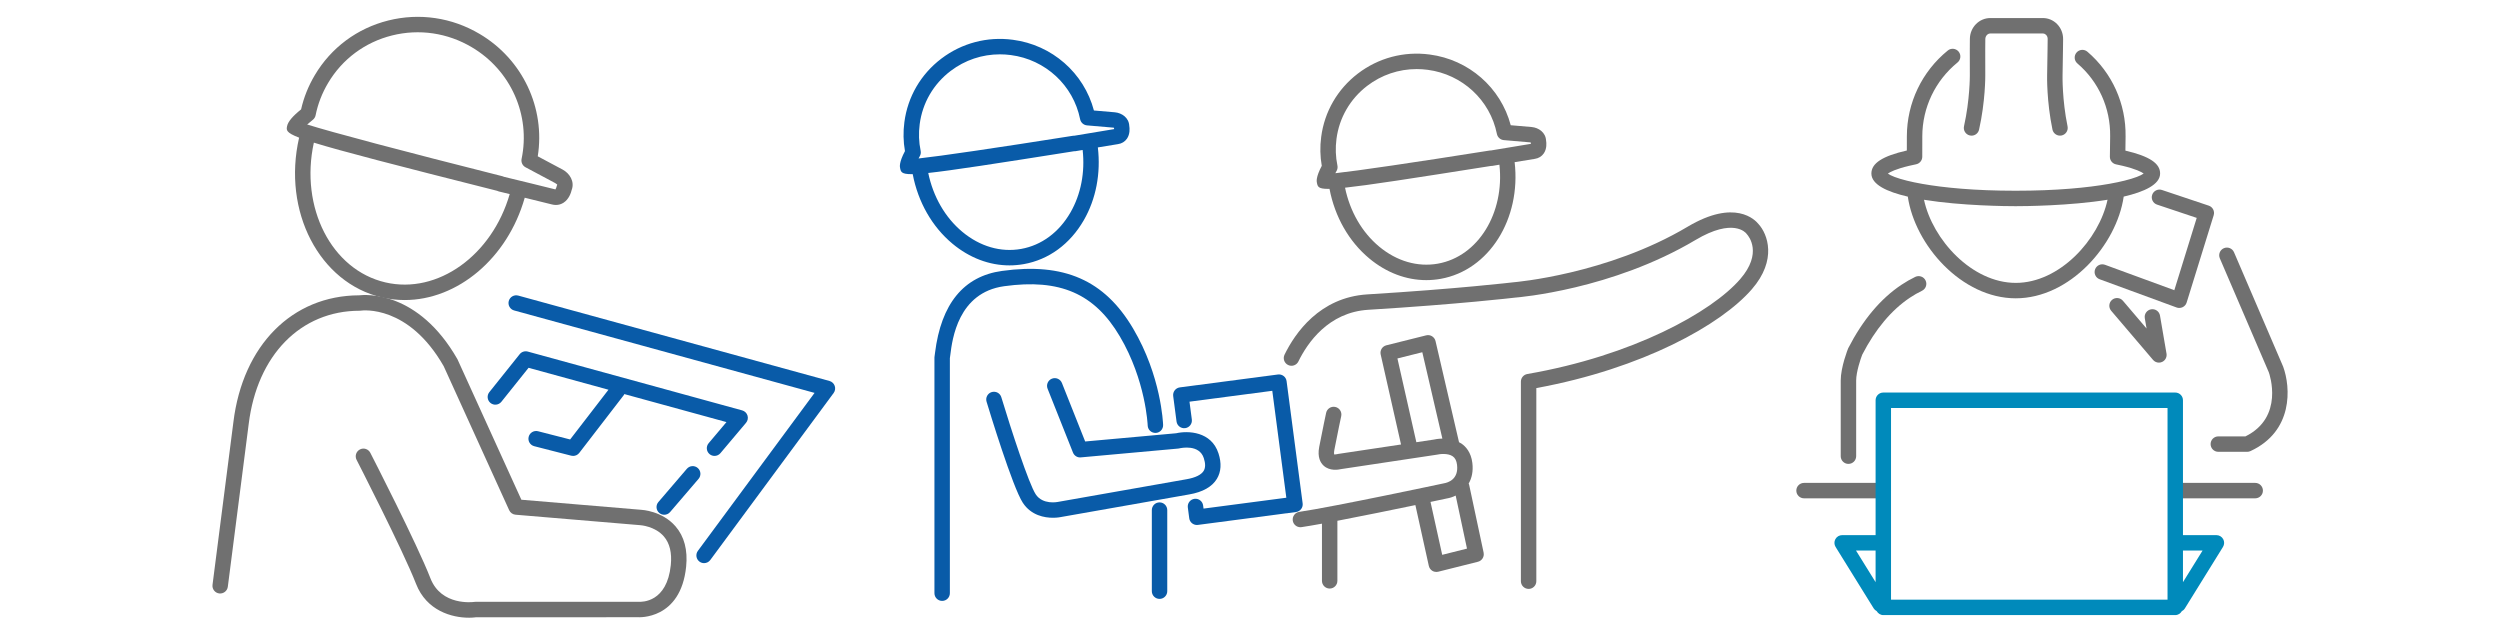 <?xml version="1.0" encoding="UTF-8"?>
<svg id="_レイヤー_1" data-name="レイヤー_1" xmlns="http://www.w3.org/2000/svg" width="324" height="82" version="1.1" viewBox="0 0 324 82">
  <!-- Generator: Adobe Illustrator 29.8.1, SVG Export Plug-In . SVG Version: 2.1.1 Build 2)  -->
  <path d="M244.077,64.583h-10.274c-.553,0-1-.447-1-1s.447-1,1-1h10.274c.553,0,1,.447,1,1s-.447,1-1,1Z" fill="#707070"/>
  <path d="M292.275,64.583h-10.275c-.553,0-1-.447-1-1s.447-1,1-1h10.275c.553,0,1,.447,1,1s-.447,1-1,1Z" fill="#707070"/>
  <rect width="324" height="82" fill="none"/>
  <path d="M279.797,46.997c-.286,0-.566-.123-.761-.352l-5.429-6.372c-.358-.42-.309-1.051.112-1.41.42-.357,1.052-.309,1.409.113l3.067,3.6-.229-1.334c-.094-.544.273-1.062.816-1.155.557-.091,1.062.273,1.154.817l.844,4.924c.076.444-.153.884-.561,1.074-.136.065-.28.095-.424.095Z" fill="#707070"/>
  <path d="M239.557,60.122c-.553,0-1-.447-1-1v-9.797c0-1.767.93-4.091.969-4.189,1.898-3.69,4.203-6.428,6.892-8.222.583-.39,1.19-.736,1.801-1.031.501-.238,1.097-.03,1.335.467.24.498.031,1.095-.466,1.335-.529.255-1.054.555-1.56.893-2.401,1.603-4.482,4.089-6.185,7.39-.19.485-.785,2.215-.785,3.356v9.797c0,.553-.447,1-1,1Z" fill="#707070"/>
  <path d="M291.237,58.555h-3.743c-.553,0-1-.447-1-1s.447-1,1-1h3.517c5.044-2.487,3.116-8.059,3.03-8.298l-6.351-14.777c-.218-.507.017-1.095.524-1.313.508-.216,1.095.017,1.313.524l6.372,14.832c.983,2.692,1.331,8.367-4.244,10.94-.131.06-.274.092-.419.092Z" fill="#707070"/>
  <path d="M288.123,69.867c-.177-.317-.511-.514-.874-.514h-4.337v-17.48c0-.553-.447-1-1-1h-37.835c-.553,0-1,.447-1,1v17.48h-4.336c-.363,0-.697.196-.874.514-.176.317-.167.705.024,1.014l4.939,7.965c.099.159.236.279.392.359.172.301.483.512.855.512h37.835c.372,0,.682-.211.855-.512.156-.08.294-.2.393-.359l4.939-7.965c.191-.309.2-.696.024-1.014ZM240.538,71.353h2.539v4.095l-2.539-4.095ZM280.912,77.717h-35.835v-24.843h35.835v24.843ZM282.912,75.45v-4.097h2.54l-2.54,4.097Z" fill="#008abb"/>
  <path d="M282.437,39.912c-.116,0-.232-.021-.345-.061l-9.977-3.659c-.519-.19-.784-.765-.594-1.283.19-.518.762-.783,1.283-.595l8.988,3.296,2.903-9.372-5.143-1.721c-.523-.175-.807-.742-.631-1.266.175-.523.744-.805,1.266-.631l6.069,2.032c.516.172.799.725.638,1.244l-3.504,11.31c-.081.262-.266.479-.512.601-.14.069-.291.103-.443.103Z" fill="#707070"/>
  <path d="M275.452,19.52l.024-1.841c.059-4.238-1.745-8.239-4.948-10.977-.42-.359-1.051-.31-1.409.11-.359.42-.31,1.051.11,1.41,2.75,2.35,4.298,5.787,4.247,9.43l-.005.416-.03,2.242c-.006.48.33.897.801.993.298.061.571.121.825.181,1.738.413,2.466.8,2.754,1.005-.362.272-1.195.601-2.481.922-.567.141-1.229.281-1.975.413-2.801.498-6.847.896-12.146.896-5.275,0-9.305-.395-12.097-.89-.746-.132-1.408-.271-1.975-.412-1.286-.32-2.119-.648-2.481-.92.285-.204,1.016-.593,2.752-1.006.277-.066.574-.132.905-.199.466-.094.802-.503.803-.979l.004-2.402 0-.245c.007-3.725,1.671-7.212,4.565-9.569.429-.349.493-.979.144-1.407-.348-.427-.979-.494-1.406-.144-3.362,2.737-5.296,6.789-5.304,11.116l-.003,1.841c-3.17.726-4.595,1.659-4.595,2.985,0,1.424,2.012,2.368,4.721,2.995.922,6.288,6.987,13.177,13.989,13.177s13.072-6.893,13.991-13.181c2.693-.625,4.695-1.563,4.719-2.972.024-1.325-1.371-2.259-4.501-2.988ZM261.243,36.662c-5.67,0-10.779-5.583-11.893-10.771,4.883.791,10.78.83,11.868.83,1.091,0,7.019-.04,11.919-.835-1.112,5.19-6.223,10.776-11.895,10.776Z" fill="#707070"/>
  <path d="M255.512,17.58c-.072,0-.145-.008-.219-.024-.539-.121-.879-.655-.758-1.194.769-3.44.756-6.547.756-6.579-.005-.946-.01-2.486-.005-3.43l.01-1.305c.008-1.493,1.195-2.709,2.647-2.709h6.814c.69,0,1.343.275,1.837.774.507.512.792,1.225.784,1.953l-.015,1.303c-.01.944-.035,2.484-.056,3.428-.001.032-.062,3.14.649,6.58.111.541-.236,1.07-.777,1.182-.541.109-1.07-.235-1.182-.777-.76-3.673-.693-6.895-.69-7.03.021-.936.046-2.466.056-3.404l.015-1.304c.002-.201-.071-.388-.207-.525-.066-.067-.209-.18-.414-.18h-6.814c-.349,0-.644.331-.646.722l-.01,1.305c-.005.936,0,2.467.005,3.405.001.133.017,3.355-.805,7.028-.103.465-.517.782-.975.782Z" fill="#707070"/>
  <path d="M198.108,76.321c-.553,0-1-.447-1-1v-25.864c0-.486.351-.902.829-.985,13.692-2.368,23.9-8.034,27.591-12.297,2.923-3.369,1.099-5.567.881-5.807-.031-.034-.066-.078-.093-.115-.053-.067-1.667-2.074-6.581.85-10.805,6.427-22.892,7.431-23.401,7.47-.03.004-7.257.857-18.996,1.574-5.199.318-7.911,4.331-9.065,6.695-.241.498-.843.705-1.337.46-.496-.242-.702-.841-.46-1.337,1.345-2.756,4.529-7.435,10.74-7.814,11.676-.713,18.852-1.559,18.923-1.568.16-.013,12.184-1.018,22.573-7.199,6.144-3.653,8.76-.888,9.192-.345,1.171,1.276,2.455,4.621-.865,8.446-3.966,4.582-14.102,10.267-27.931,12.81v25.027c0,.553-.447,1-1,1Z" fill="#707070"/>
  <path d="M192.279,71.627l-1.883-8.824c-.01-.049-.04-.086-.057-.131.399-.693.613-1.579.478-2.678-.169-1.39-.866-2.133-1.421-2.512-.099-.068-.203-.115-.306-.17l-3.045-13.107c-.06-.261-.224-.486-.452-.627-.23-.14-.504-.184-.764-.116l-5.159,1.29c-.527.132-.853.66-.733,1.19l2.637,11.664-8.133,1.221c-.043.007-.085.016-.126.027-.097.028-.351.048-.397.048h-.001c-.001-.001-.07-.155.017-.606.444-2.293.888-4.364.889-4.367.116-.54-.228-1.072-.768-1.188-.545-.118-1.071.229-1.188.768,0,0-.448,2.092-.896,4.407-.26,1.341.169,2.064.573,2.435.794.728,1.92.524,2.243.447l9.201-1.385c.006-.001.013-.001.019-.002.001-0.0.002-.001.003-.001l3.204-.482c.36-.088,1.431-.224,2.058.208.312.216.496.575.56,1.1.232,1.906-1.187,2.31-1.67,2.396-.144.031-14.323,3.05-18.775,3.706-.547.08-.925.589-.844,1.135.073.497.5.855.988.855.048,0,.098-.003.146-.011.691-.102,1.605-.259,2.649-.449v7.409c0,.553.447,1,1,1s1-.447,1-1v-7.783c3.265-.624,7.203-1.431,10.107-2.035l1.743,7.883c.059.264.221.493.45.635.16.099.342.149.526.149.081,0,.163-.01.243-.03l5.146-1.29c.522-.131.848-.651.734-1.179ZM185.779,56.977l-2.22.333-2.453-10.854,3.224-.807,2.6,11.192c-.546.013-.983.096-1.15.135ZM186.91,71.906l-1.516-6.857c1.213-.255,2.013-.426,2.134-.452.356-.056.745-.18,1.128-.37l1.466,6.873-3.212.806Z" fill="#707070"/>
  <path d="M146.352,16.305c-.047-1.044-.958-1.67-1.873-1.752l-2.707-.233c-1.287-4.862-5.423-8.504-10.507-9.165-3.324-.442-6.614.43-9.268,2.444-2.657,2.017-4.358,4.939-4.789,8.227-.168,1.268-.143,2.529.076,3.756-.789,1.489-.667,2.036-.627,2.217.099.467.164.771,1.45.771.055,0,.121-.003.18-.004.693,3.622,2.513,6.82,5.153,9.018,2.214,1.843,4.784,2.811,7.391,2.81.619,0,1.241-.055,1.86-.165,3.225-.575,5.982-2.593,7.765-5.681,1.591-2.756,2.22-6.075,1.826-9.442,1.118-.186,2.222-.368,2.604-.426.488-.069.903-.321,1.169-.708.416-.605.35-1.355.297-1.669ZM138.724,27.548c-1.483,2.568-3.75,4.242-6.384,4.712-2.633.472-5.34-.316-7.62-2.213-2.23-1.856-3.782-4.556-4.419-7.63,2.988-.321,8.523-1.174,18.877-2.814.071.004.145,0,.218-.012,0,0,.371-.063.915-.154.321,2.907-.226,5.755-1.587,8.112ZM139.257,17.585c-.066-.002-.132.001-.199.011-9.937,1.574-17.182,2.637-20.013,2.942.053-.102.107-.203.162-.299.12-.212.159-.461.108-.7-.236-1.12-.277-2.281-.122-3.452.361-2.756,1.787-5.205,4.015-6.896,1.853-1.406,4.076-2.148,6.379-2.148.471,0,.945.031,1.42.094,4.49.584,8.098,3.925,8.977,8.313.087.436.452.762.895.8l3.41.293c.022.003.05.009.077.017.003.023.008.046.013.069.004.017.008.058.011.104-1.077.169-4.309.713-5.133.852Z" fill="#095ba8"/>
  <path d="M122.103,77.877c-.552,0-1-.447-1-1v-30.547c0-.078.009-.156.027-.232.014-.067.027-.193.048-.363.788-6.361,3.709-9.935,8.684-10.623,8.041-1.11,13.281,1.19,16.987,7.462,3.642,6.162,3.881,12.245,3.89,12.501.018.552-.414,1.014-.965,1.032-.572.011-1.014-.413-1.034-.965-.002-.058-.242-5.847-3.612-11.551-3.283-5.554-7.769-7.498-14.992-6.498-5.975.826-6.726,6.894-6.973,8.887-.022.182-.043.33-.06.44v30.457c0,.553-.448,1-1,1Z" fill="#095ba8"/>
  <path d="M136.462,67.102c-1.085,0-2.815-.29-3.9-1.935-1.333-2.022-4.362-11.979-4.704-13.108-.16-.528.14-1.087.668-1.246.53-.16,1.087.14,1.246.668,1.306,4.32,3.57,11.237,4.459,12.585.908,1.377,2.817.991,2.835.988.032-.006,12.956-2.294,16.715-2.947,1.141-.198,1.908-.573,2.217-1.087.24-.398.245-.938.015-1.648-.588-1.817-2.923-1.322-3.188-1.26-.046.011-.097.019-.144.023l-12.605,1.141c-.443.049-.856-.214-1.02-.627l-3.289-8.274c-.204-.513.046-1.095.56-1.299.516-.203,1.095.048,1.298.56l3.013,7.58,11.792-1.066c1.539-.351,4.564-.242,5.485,2.606.413,1.277.344,2.387-.206,3.298-.627,1.038-1.834,1.719-3.587,2.023-3.758.653-16.677,2.939-16.677,2.939-.035.008-.423.086-.986.086Z" fill="#095ba8"/>
  <path d="M150.277,77.617c-.552,0-1-.447-1-1v-10.508c0-.553.448-1,1-1s1,.447,1,1v10.508c0,.553-.448,1-1,1Z" fill="#095ba8"/>
  <path d="M200.37,18.214c-.047-1.044-.958-1.67-1.872-1.752l-2.708-.232c-1.287-4.863-5.423-8.505-10.507-9.165-3.346-.444-6.658.44-9.323,2.485-2.625,2.015-4.307,4.923-4.733,8.187-.168,1.268-.143,2.529.075,3.755-.788,1.489-.667,2.037-.627,2.215.099.469.162.774,1.45.773.054,0,.12-.003.179-.004.692,3.622,2.513,6.82,5.154,9.018,2.214,1.843,4.783,2.811,7.39,2.81.619,0,1.241-.055,1.86-.165,6.301-1.124,10.44-7.791,9.589-15.122,1.119-.186,2.224-.369,2.607-.426.487-.069.902-.321,1.169-.708.417-.605.351-1.355.298-1.669ZM186.356,34.169c-2.635.47-5.341-.317-7.619-2.213-2.23-1.856-3.782-4.556-4.42-7.63,2.989-.321,8.525-1.174,18.878-2.814.072.003.144-.001.216-.013 0-0.0.371-.063.914-.154.685,6.25-2.741,11.891-7.97,12.824ZM193.27,19.495c-.06-.002-.131.001-.196.011-9.938,1.574-17.183,2.637-20.013,2.942.052-.102.106-.203.161-.299.12-.212.158-.461.108-.699-.235-1.12-.276-2.281-.122-3.453.358-2.734,1.768-5.171,3.969-6.861,1.862-1.429,4.101-2.183,6.423-2.183.472,0,.947.031,1.423.094,4.49.584,8.098,3.925,8.977,8.313.087.435.452.762.894.799l3.411.292c.022.003.051.009.078.017.003.02.006.039.01.057.007.034.012.076.014.116-1.077.169-4.315.714-5.138.852Z" fill="#707070"/>
  <path d="M155.116,68.037c-.494,0-.924-.366-.99-.87l-.184-1.397c-.072-.547.314-1.05.861-1.121.547-.072,1.05.312,1.122.861l.053.404,10.73-1.409-1.82-13.856-10.73,1.409.303,2.309c.072.547-.314,1.05-.861,1.121-.551.07-1.05-.314-1.122-.861l-.433-3.3c-.072-.547.314-1.05.861-1.121l12.714-1.67c.546-.074,1.05.314,1.121.861l2.081,15.84c.035.263-.036.528-.198.739-.161.21-.399.348-.663.382l-12.713,1.67c-.044.006-.088.009-.132.009Z" fill="#095ba8"/>
  <path d="M91.249,72.983c-.206,0-.415-.064-.593-.195-.444-.328-.538-.954-.21-1.398l15.121-20.472-38.93-10.681c-.533-.146-.846-.696-.7-1.229.146-.532.694-.847,1.229-.7l40.335,11.066c.318.088.572.326.68.638s.055.656-.141.921l-15.987,21.644c-.196.266-.498.406-.805.406Z" fill="#095ba8"/>
  <path d="M96.878,53.855c-.101-.325-.361-.577-.69-.668l-27.791-7.624c-.388-.102-.796.029-1.045.34l-3.935,4.919c-.345.432-.275,1.06.156,1.406.43.344,1.06.273,1.405-.156l3.524-4.405,10.356,2.841-4.968,6.447-4.157-1.066c-.536-.136-1.08.185-1.217.721-.137.534.185,1.079.72,1.217l4.796,1.23c.083.021.166.031.248.031.306,0,.6-.141.792-.39l5.78-7.502c.029-.038.038-.084.061-.124l13.237,3.631-2.311,2.74c-.356.422-.303,1.053.119,1.409.188.158.417.235.644.235.285,0,.567-.121.765-.355l3.32-3.936c.22-.261.292-.615.191-.941Z" fill="#095ba8"/>
  <path d="M86.085,66.712c-.231,0-.462-.079-.65-.241-.419-.359-.468-.99-.108-1.409l3.689-4.304c.36-.421.992-.469,1.41-.108.419.359.468.99.108,1.409l-3.689,4.304c-.198.231-.478.35-.76.35Z" fill="#095ba8"/>
  <path d="M60.762,80.055c-2.187,0-5.483-.89-6.844-4.389-1.683-4.328-7.644-15.954-7.705-16.07-.252-.492-.058-1.095.433-1.347.49-.255,1.094-.058,1.346.433.247.481,6.069,11.836,7.79,16.26,1.406,3.615,5.516,3.09,5.691,3.065.045-.006.095-.01.141-.01l21.151-.004c.44.023,3.675.092,4.17-4.759.161-1.578-.138-2.822-.888-3.699-1.156-1.353-3.066-1.471-3.086-1.472l-16.144-1.355c-.361-.03-.677-.253-.827-.582l-8.485-18.661c-4.565-7.981-10.503-7.242-10.755-7.203-.046.006-.1.011-.146.011-7.64,0-13.281,5.761-14.373,14.677l-2.707,21.096c-.07.548-.572.929-1.119.865-.547-.07-.935-.571-.864-1.119l2.706-21.09c1.219-9.953,7.61-16.397,16.291-16.429.882-.105,7.671-.598,12.746,8.282l8.284,18.21,15.525,1.304c.073.002,2.725.143,4.456,2.147,1.132,1.31,1.594,3.068,1.374,5.223-.706,6.92-6.183,6.555-6.24,6.553l-21.002.007c-.273.036-.584.058-.921.058Z" fill="#707070"/>
  <path d="M72.904,21.97l-3.211-1.712c.997-6.272-1.966-12.572-7.531-15.859-3.597-2.134-7.799-2.754-11.835-1.745-4.038,1.01-7.422,3.528-9.53,7.089-.831,1.398-1.427,2.889-1.776,4.435-1.099.876-1.71,1.609-1.816,2.174-.099.498-.159.828,1.56,1.489-2.193,9.542,2.62,18.828,10.745,20.709.978.227,1.96.335,2.935.335,6.848,0,13.33-5.391,15.561-13.259,1.483.361,3.005.734,3.51.866.18.048.358.072.532.072.346,0,.675-.095.972-.282.72-.456.985-1.306,1.066-1.652.421-1.103-.257-2.164-1.18-2.661ZM49.96,36.602c-6.996-1.621-11.121-9.717-9.284-18.115,3.482,1.079,10.334,2.857,23.743,6.24.071.037.146.065.226.085 0,0,.584.141,1.413.342-2.281,7.927-9.312,13.016-16.098,11.448ZM72.214,23.923c-.033.074-.058.151-.072.231-.019.102-.091.295-.158.395-1.06-.274-5.625-1.38-6.66-1.631-.065-.033-.135-.06-.208-.078-12.979-3.273-22.216-5.725-25.305-6.706.222-.199.474-.41.718-.596.194-.147.327-.361.375-.601.289-1.455.832-2.859,1.613-4.175,1.835-3.099,4.78-5.29,8.295-6.168,3.521-.878,7.189-.338,10.331,1.525,5.049,2.982,7.644,8.798,6.456,14.472-.091.435.116.878.508,1.087l3.842,2.048c.111.064.247.172.269.188l-.003.009Z" fill="#707070"/>
</svg>